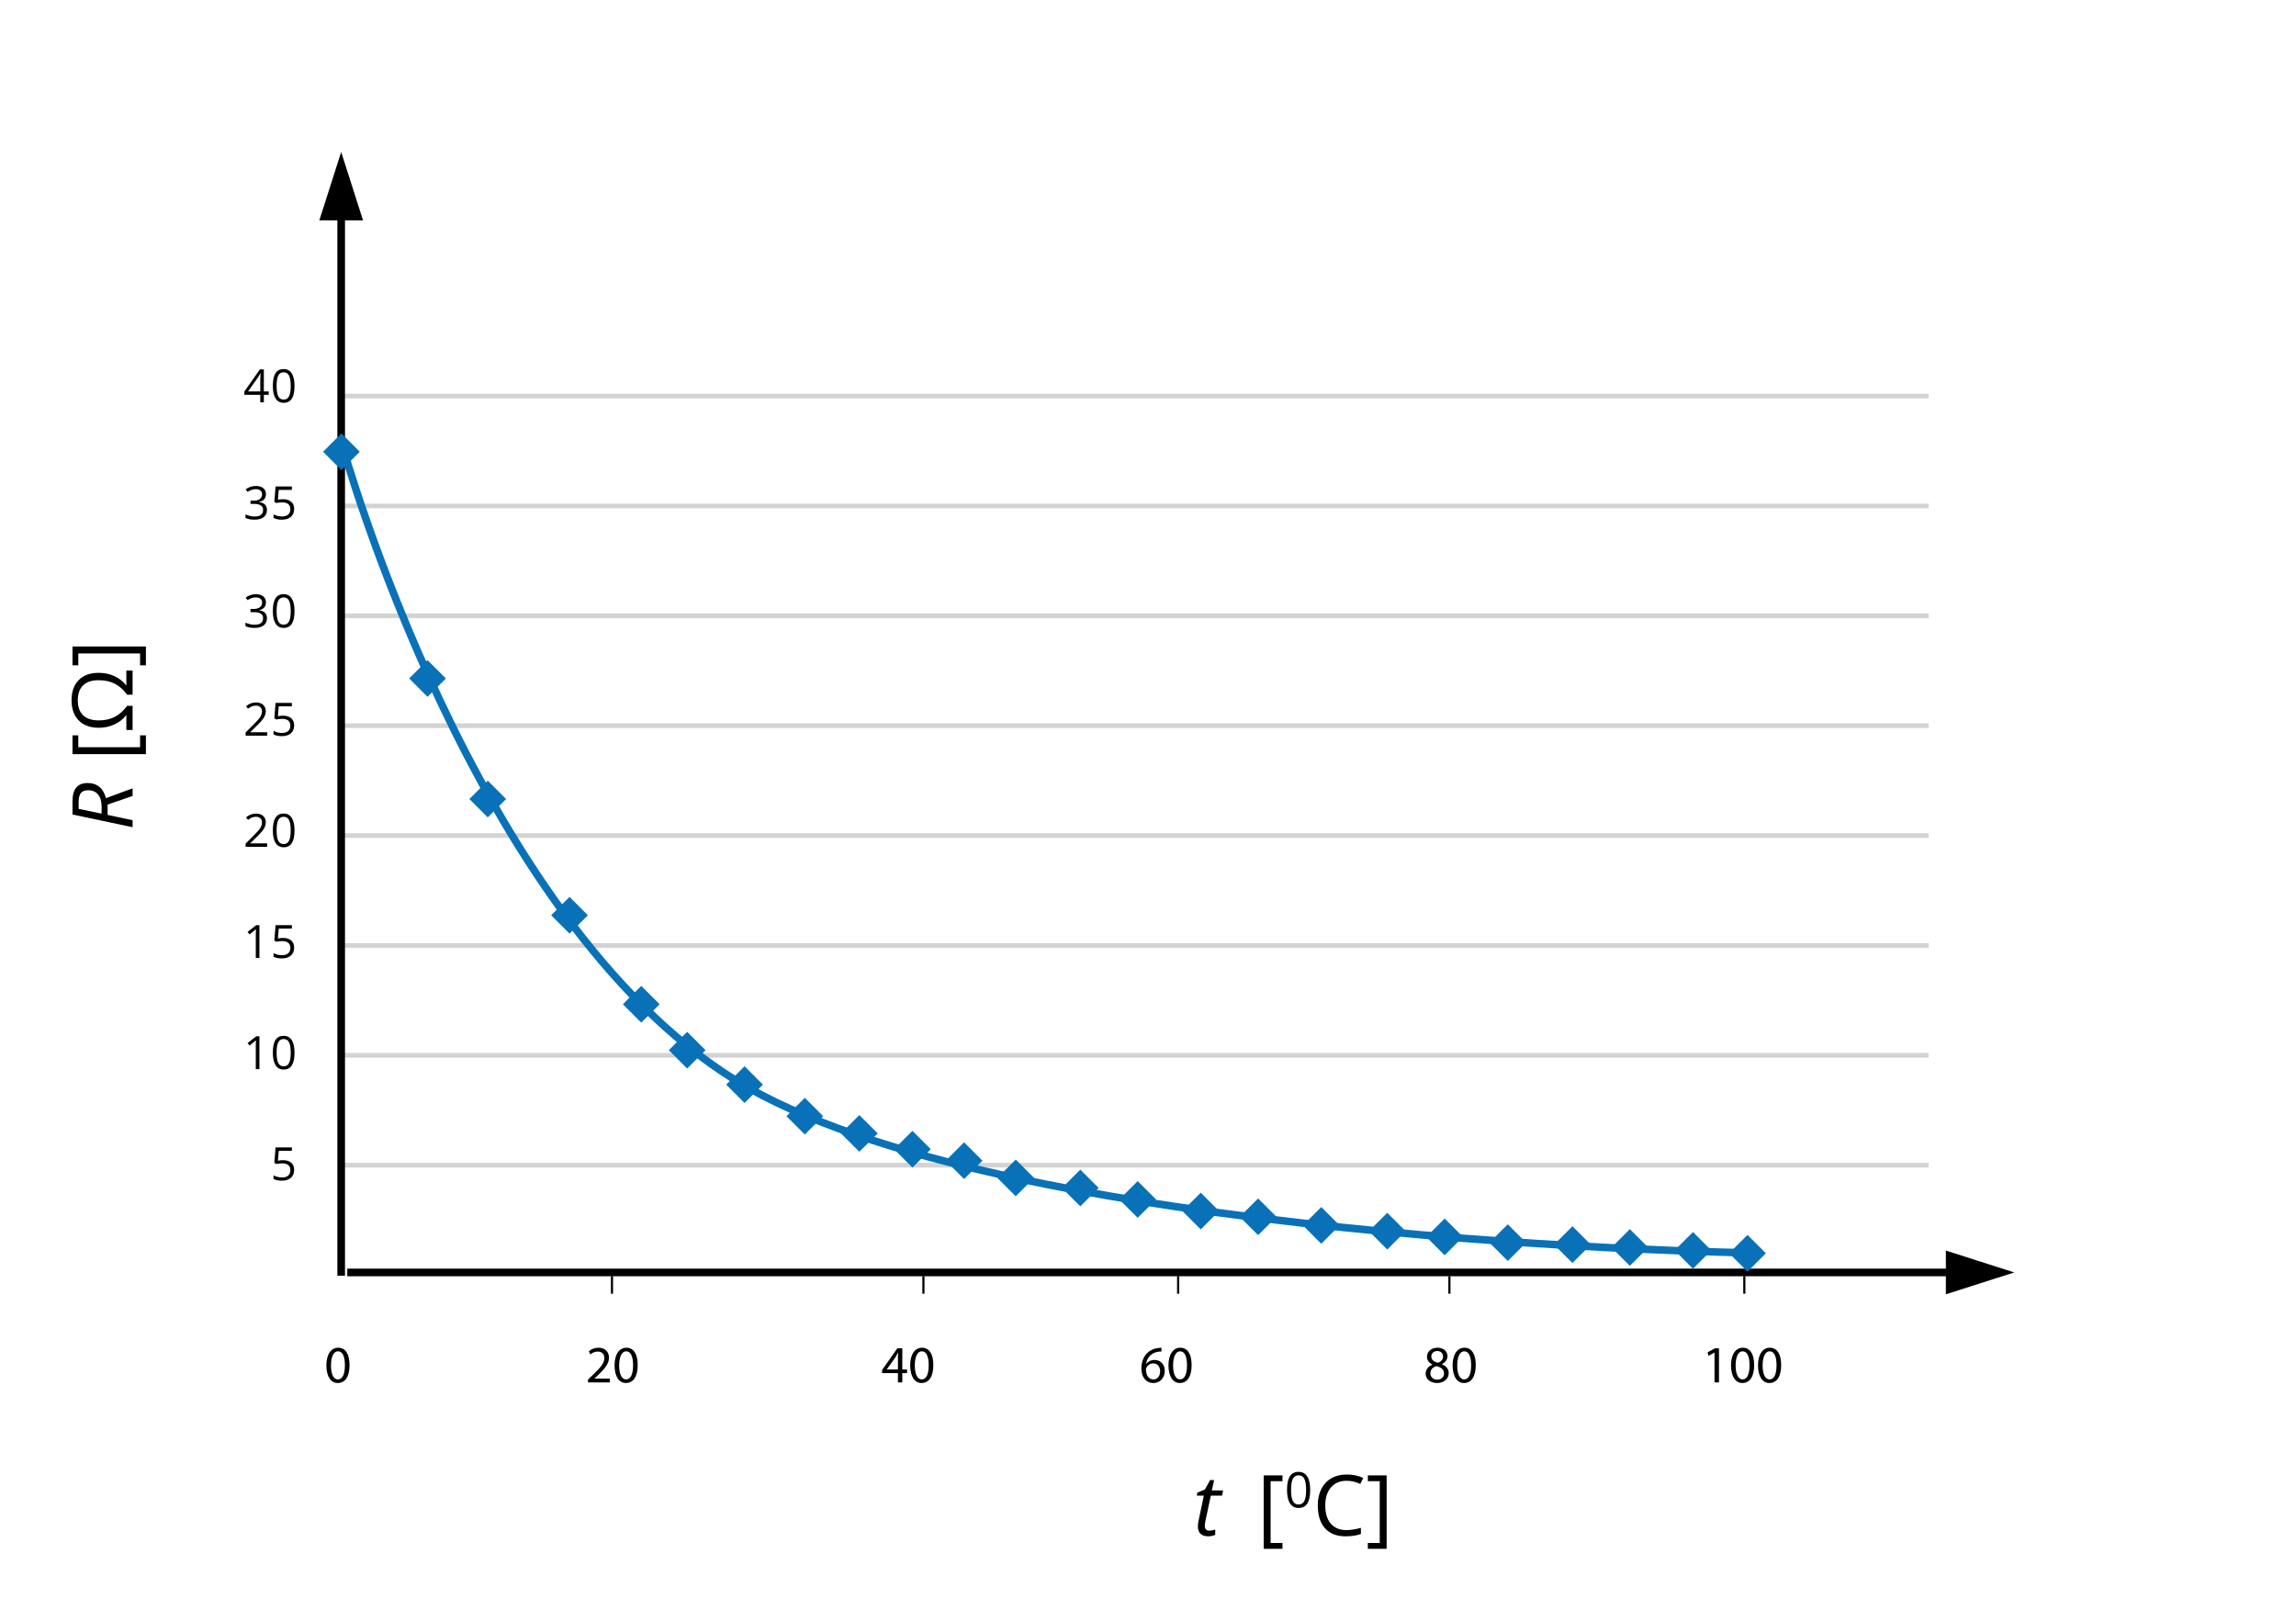 <?xml version="1.0" encoding="utf-8"?>
<!-- Generator: Adobe Illustrator 13.0.0, SVG Export Plug-In . SVG Version: 6.00 Build 14948)  -->
<!DOCTYPE svg PUBLIC "-//W3C//DTD SVG 1.1//EN" "http://www.w3.org/Graphics/SVG/1.1/DTD/svg11.dtd">
<svg xmlns="http://www.w3.org/2000/svg" xmlns:xlink="http://www.w3.org/1999/xlink" version="1.1" id="Layer_1" x="0px" y="0px" viewBox="0 0 800.001 561" enable-background="new 0 0 800.001 561" xml:space="preserve">
<rect x="0" y="0" width="800.001" height="561" fill="#333333" stroke="none"/>
<rect fill="#FFFFFF" width="800" height="561"/>
<rect x="4.145" fill="#FFFFFF" width="795.856" height="561"/>
<g>
	<path d="M421.364,533.323c0.525,0,1.213-0.124,2.063-0.372v1.848c-0.324,0.134-0.726,0.248-1.203,0.344   c-0.478,0.095-0.859,0.143-1.146,0.143c-1.193,0-2.108-0.284-2.743-0.852c-0.635-0.568-0.952-1.416-0.952-2.543   c0-0.63,0.086-1.346,0.258-2.148l1.819-8.622h-2.464l0.2-1.046l2.65-1.117l1.79-3.266h1.403l-0.787,3.609h3.924l-0.372,1.819h-3.91   l-1.848,8.651c-0.172,0.83-0.258,1.461-0.258,1.891c0,0.534,0.139,0.945,0.415,1.231   C420.481,533.18,420.868,533.323,421.364,533.323z"/>
</g>
<g>
	<path d="M446.858,539.64h-6.545v-25.581h6.545v2.02h-4.139v21.527h4.139V539.64z"/>
</g>
<g>
	<path d="M456.517,519.11c0,2.11-0.333,3.686-0.998,4.727s-1.683,1.562-3.052,1.562c-1.314,0-2.313-0.533-2.998-1.599   c-0.685-1.066-1.027-2.629-1.027-4.689c0-2.126,0.331-3.704,0.994-4.734c0.662-1.029,1.673-1.545,3.031-1.545   c1.324,0,2.331,0.537,3.019,1.612C456.173,515.518,456.517,517.073,456.517,519.11z M449.845,519.11   c0,1.776,0.208,3.069,0.626,3.879c0.418,0.811,1.083,1.215,1.996,1.215c0.924,0,1.593-0.41,2.008-1.231s0.622-2.108,0.622-3.862   c0-1.753-0.207-3.038-0.622-3.854s-1.084-1.223-2.008-1.223c-0.913,0-1.578,0.401-1.996,1.206S449.845,517.335,449.845,519.11z"/>
</g>
<g>
	<path d="M469.213,515.936c-2.301,0-4.117,0.766-5.449,2.299c-1.332,1.532-1.998,3.631-1.998,6.295c0,2.74,0.642,4.857,1.926,6.352   c1.284,1.495,3.115,2.242,5.493,2.242c1.461,0,3.127-0.263,4.999-0.788v2.134c-1.452,0.545-3.242,0.816-5.371,0.816   c-3.085,0-5.465-0.936-7.141-2.807c-1.676-1.872-2.514-4.531-2.514-7.979c0-2.157,0.403-4.048,1.211-5.672   c0.807-1.623,1.972-2.874,3.494-3.752c1.523-0.879,3.316-1.318,5.379-1.318c2.195,0,4.115,0.401,5.758,1.203l-1.031,2.092   C472.383,516.308,470.798,515.936,469.213,515.936z"/>
	<path d="M476.604,537.605h4.14v-21.527h-4.14v-2.02h6.546v25.581h-6.546V537.605z"/>
</g>
<g>
</g>
<g>
</g>
<line fill="none" stroke="#D3D3D3" stroke-width="1.628" stroke-miterlimit="10" x1="119.073" y1="405.972" x2="672" y2="405.972"/>
<line fill="none" stroke="#D3D3D3" stroke-width="1.628" stroke-miterlimit="10" x1="119.073" y1="367.689" x2="672" y2="367.689"/>
<line fill="none" stroke="#D3D3D3" stroke-width="1.628" stroke-miterlimit="10" x1="119.073" y1="329.408" x2="672" y2="329.408"/>
<line fill="none" stroke="#D3D3D3" stroke-width="1.628" stroke-miterlimit="10" x1="119.073" y1="291.126" x2="672" y2="291.126"/>
<line fill="none" stroke="#D3D3D3" stroke-width="1.628" stroke-miterlimit="10" x1="119.073" y1="252.844" x2="672" y2="252.844"/>
<line fill="none" stroke="#D3D3D3" stroke-width="1.628" stroke-miterlimit="10" x1="119.073" y1="214.562" x2="672" y2="214.562"/>
<line fill="none" stroke="#D3D3D3" stroke-width="1.628" stroke-miterlimit="10" x1="119.073" y1="176.28" x2="672" y2="176.28"/>
<line fill="none" stroke="#D3D3D3" stroke-width="1.628" stroke-miterlimit="10" x1="672" y1="137.998" x2="119.073" y2="137.998"/>
<g>
	<path d="M37.492,283.938l8.708,1.848v2.434l-20.94-4.426v-4.583c0-4.259,1.747-6.388,5.242-6.388c3.323,0,5.466,1.757,6.431,5.271   l9.267-3.423v2.664l-8.708,2.994V283.938z M27.394,281.832c4.717,0.973,7.386,1.527,8.007,1.66v-2.406   c0-1.842-0.406-3.26-1.218-4.253c-0.812-0.993-1.977-1.489-3.495-1.489c-1.155,0-1.993,0.322-2.514,0.967s-0.781,1.692-0.781,3.144   V281.832z"/>
</g>
<g>
	<path d="M50.841,256.21v6.546H25.26v-6.546h2.02v4.14h21.527v-4.14H50.841z"/>
	<path d="M27.108,244.007c0,2.272,0.613,4.006,1.84,5.199c1.227,1.194,3.048,1.791,5.464,1.791c2.148,0,4.018-0.413,5.607-1.239   c1.59-0.826,3.015-2.098,4.275-3.817H46.2v8.393h-2.177v-5.213c-1.126,1.442-2.525,2.545-4.196,3.309   c-1.671,0.764-3.476,1.146-5.414,1.146c-2.96,0-5.28-0.845-6.961-2.535c-1.681-1.69-2.521-4.034-2.521-7.033   c0-3.008,0.829-5.357,2.485-7.047c1.657-1.69,3.979-2.535,6.968-2.535c1.977,0,3.791,0.377,5.443,1.131   c1.652,0.754,3.051,1.853,4.196,3.294v-5.199H46.2v8.393h-1.905c-1.28-1.747-2.717-3.024-4.312-3.831   c-1.594-0.807-3.452-1.21-5.571-1.21c-2.406,0-4.226,0.594-5.457,1.783C27.724,239.976,27.108,241.716,27.108,244.007z"/>
	<path d="M48.807,231.804v-4.139H27.28v4.139h-2.02v-6.545h25.581v6.545H48.807z"/>
</g>
<g>
	<path d="M121.786,475.594c0,4.043-1.5,6.275-4.135,6.275c-2.324,0-3.897-2.177-3.934-6.11c0-3.988,1.72-6.184,4.135-6.184   C120.359,469.575,121.786,471.807,121.786,475.594z M115.328,475.777c0,3.092,0.952,4.848,2.415,4.848   c1.646,0,2.433-1.921,2.433-4.958c0-2.927-0.75-4.848-2.415-4.848C116.352,470.819,115.328,472.539,115.328,475.777z"/>
</g>
<g>
	<path d="M204.886,481.668v-0.988l1.262-1.226c3.037-2.891,4.409-4.428,4.428-6.221c0-1.207-0.585-2.323-2.36-2.323   c-1.079,0-1.976,0.549-2.524,1.007l-0.512-1.135c0.823-0.695,1.994-1.207,3.366-1.207c2.561,0,3.641,1.756,3.641,3.457   c0,2.196-1.592,3.971-4.098,6.386l-0.951,0.878v0.036h5.342v1.336H204.886z"/>
	<path d="M222.196,475.594c0,4.043-1.5,6.275-4.135,6.275c-2.324,0-3.897-2.177-3.934-6.11c0-3.988,1.72-6.184,4.135-6.184   C220.769,469.575,222.196,471.807,222.196,475.594z M215.737,475.777c0,3.092,0.951,4.848,2.415,4.848   c1.646,0,2.433-1.921,2.433-4.958c0-2.927-0.75-4.848-2.415-4.848C216.762,470.819,215.737,472.539,215.737,475.777z"/>
</g>
<g>
	<path d="M312.871,481.668v-3.238h-5.525v-1.062l5.306-7.592h1.738v7.391h1.665v1.263h-1.665v3.238H312.871z M312.871,477.167v-3.97   c0-0.622,0.018-1.244,0.055-1.866h-0.055c-0.366,0.695-0.659,1.208-0.988,1.757l-2.909,4.043v0.036H312.871z"/>
	<path d="M325.204,475.594c0,4.043-1.5,6.275-4.135,6.275c-2.324,0-3.897-2.177-3.934-6.11c0-3.988,1.72-6.184,4.135-6.184   C323.777,469.575,325.204,471.807,325.204,475.594z M318.746,475.777c0,3.092,0.952,4.848,2.415,4.848   c1.646,0,2.433-1.921,2.433-4.958c0-2.927-0.75-4.848-2.415-4.848C319.77,470.819,318.746,472.539,318.746,475.777z"/>
</g>
<g>
	<path d="M404.68,470.91c-0.329-0.019-0.75,0-1.207,0.073c-2.525,0.421-3.861,2.269-4.135,4.227h0.055   c0.567-0.75,1.555-1.372,2.872-1.372c2.104,0,3.586,1.519,3.586,3.842c0,2.177-1.481,4.189-3.952,4.189   c-2.542,0-4.208-1.976-4.208-5.067c0-2.342,0.841-4.19,2.012-5.361c0.988-0.969,2.306-1.573,3.806-1.756   c0.476-0.073,0.878-0.092,1.171-0.092V470.91z M401.917,480.625c1.372,0,2.306-1.152,2.306-2.854c0-1.702-0.97-2.727-2.452-2.727   c-0.969,0-1.866,0.604-2.305,1.464c-0.109,0.183-0.183,0.421-0.183,0.714c0.037,1.957,0.933,3.402,2.616,3.402H401.917z"/>
	<path d="M415.201,475.594c0,4.043-1.5,6.275-4.135,6.275c-2.323,0-3.896-2.177-3.934-6.11c0-3.988,1.72-6.184,4.135-6.184   C413.774,469.575,415.201,471.807,415.201,475.594z M408.743,475.777c0,3.092,0.951,4.848,2.415,4.848   c1.646,0,2.434-1.921,2.434-4.958c0-2.927-0.75-4.848-2.415-4.848C409.768,470.819,408.743,472.539,408.743,475.777z"/>
</g>
<g>
	<path d="M499.088,475.411c-1.317-0.622-1.884-1.646-1.884-2.671c0-1.885,1.591-3.165,3.677-3.165c2.306,0,3.458,1.445,3.458,2.927   c0,1.006-0.494,2.086-1.958,2.781v0.055c1.482,0.585,2.397,1.628,2.397,3.073c0,2.067-1.775,3.458-4.044,3.458   c-2.488,0-3.988-1.481-3.988-3.22c0-1.5,0.896-2.562,2.36-3.184L499.088,475.411z M503.149,478.576   c0-1.445-1.006-2.141-2.616-2.598c-1.391,0.402-2.141,1.316-2.141,2.451c-0.055,1.207,0.86,2.269,2.379,2.269   C502.217,480.698,503.149,479.783,503.149,478.576z M498.722,472.63c0,1.189,0.896,1.83,2.27,2.195   c1.024-0.348,1.811-1.079,1.811-2.158c0-0.952-0.567-1.939-2.013-1.939C499.454,470.728,498.722,471.605,498.722,472.63z"/>
	<path d="M514.201,475.594c0,4.043-1.5,6.275-4.135,6.275c-2.323,0-3.896-2.177-3.934-6.11c0-3.988,1.72-6.184,4.135-6.184   C512.774,469.575,514.201,471.807,514.201,475.594z M507.743,475.777c0,3.092,0.951,4.848,2.415,4.848   c1.646,0,2.434-1.921,2.434-4.958c0-2.927-0.75-4.848-2.415-4.848C508.768,470.819,507.743,472.539,507.743,475.777z"/>
</g>
<g>
	<path d="M597.394,471.276h-0.036l-2.067,1.116l-0.312-1.227l2.599-1.39h1.372v11.892h-1.556V471.276z"/>
	<path d="M611.208,475.594c0,4.043-1.5,6.275-4.135,6.275c-2.323,0-3.896-2.177-3.934-6.11c0-3.988,1.72-6.184,4.135-6.184   C609.781,469.575,611.208,471.807,611.208,475.594z M604.75,475.777c0,3.092,0.951,4.848,2.415,4.848   c1.646,0,2.434-1.921,2.434-4.958c0-2.927-0.75-4.848-2.415-4.848C605.774,470.819,604.75,472.539,604.75,475.777z"/>
	<path d="M620.614,475.594c0,4.043-1.5,6.275-4.135,6.275c-2.323,0-3.896-2.177-3.934-6.11c0-3.988,1.72-6.184,4.135-6.184   C619.188,469.575,620.614,471.807,620.614,475.594z M614.156,475.777c0,3.092,0.951,4.848,2.415,4.848   c1.646,0,2.434-1.921,2.434-4.958c0-2.927-0.75-4.848-2.415-4.848C615.181,470.819,614.156,472.539,614.156,475.777z"/>
</g>
<line fill="none" stroke="#000000" stroke-width="2.656" stroke-miterlimit="10" x1="118.878" y1="444.5" x2="118.878" y2="66.163"/>
<polygon fill-rule="evenodd" clip-rule="evenodd" points="123.768,74.795 113.988,74.795 116.66,66.44 118.878,59.503 "/>
<polygon fill="none" stroke="#000000" stroke-width="3.984" stroke-miterlimit="10" points="123.768,74.795 113.988,74.795   116.66,66.44 118.878,59.503 "/>
<line fill="none" stroke="#000000" stroke-width="2.656" stroke-miterlimit="10" x1="121" y1="443.347" x2="687.5" y2="443.347"/>
<polygon fill-rule="evenodd" clip-rule="evenodd" points="680,448.236 680,438.457 688.355,441.129 695.292,443.347 "/>
<polygon fill="none" stroke="#000000" stroke-width="3.984" stroke-miterlimit="10" points="680,448.236 680,438.457   688.355,441.129 695.292,443.347 "/>
<g>
	<path d="M98.625,404.238c1.203,0,2.149,0.298,2.84,0.895c0.69,0.597,1.035,1.413,1.035,2.449c0,1.183-0.376,2.109-1.129,2.781   c-0.753,0.672-1.791,1.008-3.113,1.008c-1.287,0-2.269-0.206-2.945-0.617v-1.25c0.364,0.234,0.817,0.418,1.359,0.551   c0.542,0.133,1.075,0.199,1.602,0.199c0.917,0,1.629-0.216,2.137-0.648s0.762-1.058,0.762-1.875c0-1.594-0.977-2.391-2.93-2.391   c-0.495,0-1.156,0.075-1.984,0.227l-0.672-0.43l0.43-5.344h5.68v1.195h-4.57l-0.289,3.43   C97.435,404.298,98.031,404.238,98.625,404.238z"/>
</g>
<g>
	<path d="M90.387,372.495h-1.266v-8.141c0-0.677,0.021-1.317,0.063-1.922c-0.109,0.109-0.232,0.224-0.367,0.344   s-0.755,0.628-1.859,1.523l-0.688-0.891l3.023-2.336h1.094V372.495z"/>
	<path d="M102.621,366.769c0,1.974-0.312,3.448-0.934,4.422c-0.623,0.974-1.574,1.461-2.855,1.461c-1.229,0-2.164-0.499-2.805-1.496   s-0.961-2.46-0.961-4.387c0-1.989,0.31-3.466,0.93-4.43c0.62-0.964,1.565-1.445,2.836-1.445c1.239,0,2.181,0.503,2.824,1.508   C102.299,363.406,102.621,364.862,102.621,366.769z M96.379,366.769c0,1.661,0.195,2.871,0.586,3.629s1.013,1.137,1.867,1.137   c0.864,0,1.491-0.384,1.879-1.152c0.388-0.769,0.582-1.973,0.582-3.613s-0.194-2.843-0.582-3.605   c-0.388-0.763-1.015-1.145-1.879-1.145c-0.854,0-1.477,0.376-1.867,1.129S96.379,365.107,96.379,366.769z"/>
</g>
<g>
	<path d="M90.387,333.774h-1.266v-8.141c0-0.677,0.021-1.317,0.063-1.922c-0.109,0.109-0.232,0.224-0.367,0.344   s-0.755,0.628-1.859,1.523l-0.688-0.891l3.023-2.336h1.094V333.774z"/>
	<path d="M98.621,326.798c1.203,0,2.149,0.298,2.84,0.895c0.69,0.597,1.035,1.413,1.035,2.449c0,1.183-0.376,2.109-1.129,2.781   c-0.753,0.672-1.791,1.008-3.113,1.008c-1.287,0-2.269-0.206-2.945-0.617v-1.25c0.364,0.234,0.817,0.418,1.359,0.551   c0.542,0.133,1.075,0.199,1.602,0.199c0.917,0,1.629-0.216,2.137-0.648s0.762-1.058,0.762-1.875c0-1.594-0.977-2.391-2.93-2.391   c-0.495,0-1.156,0.075-1.984,0.227l-0.672-0.43l0.43-5.344h5.68v1.195h-4.57l-0.289,3.43   C97.431,326.857,98.027,326.798,98.621,326.798z"/>
</g>
<g>
	<path d="M93.09,295.055h-7.508v-1.117l3.008-3.023c0.917-0.927,1.521-1.589,1.813-1.984s0.51-0.781,0.656-1.156   s0.219-0.778,0.219-1.211c0-0.609-0.185-1.093-0.555-1.449s-0.883-0.535-1.539-0.535c-0.474,0-0.923,0.078-1.348,0.234   s-0.897,0.44-1.418,0.852l-0.688-0.883c1.052-0.875,2.198-1.313,3.438-1.313c1.073,0,1.914,0.274,2.523,0.824   s0.914,1.288,0.914,2.215c0,0.724-0.203,1.44-0.609,2.148s-1.167,1.604-2.281,2.688l-2.5,2.445v0.063h5.875V295.055z"/>
	<path d="M102.621,289.328c0,1.974-0.312,3.448-0.934,4.422c-0.623,0.974-1.574,1.461-2.855,1.461c-1.229,0-2.164-0.499-2.805-1.496   s-0.961-2.46-0.961-4.387c0-1.989,0.31-3.466,0.93-4.43c0.62-0.964,1.565-1.445,2.836-1.445c1.239,0,2.181,0.503,2.824,1.508   C102.299,285.966,102.621,287.422,102.621,289.328z M96.379,289.328c0,1.661,0.195,2.871,0.586,3.629s1.013,1.137,1.867,1.137   c0.864,0,1.491-0.384,1.879-1.152c0.388-0.769,0.582-1.973,0.582-3.613s-0.194-2.843-0.582-3.605   c-0.388-0.763-1.015-1.145-1.879-1.145c-0.854,0-1.477,0.376-1.867,1.129S96.379,287.667,96.379,289.328z"/>
</g>
<g>
	<path d="M93.09,256.335h-7.508v-1.117l3.008-3.023c0.917-0.927,1.521-1.588,1.813-1.984c0.292-0.396,0.51-0.781,0.656-1.156   s0.219-0.778,0.219-1.211c0-0.609-0.185-1.092-0.555-1.449c-0.37-0.356-0.883-0.535-1.539-0.535c-0.474,0-0.923,0.078-1.348,0.234   s-0.897,0.44-1.418,0.852l-0.688-0.883c1.052-0.875,2.198-1.313,3.438-1.313c1.073,0,1.914,0.275,2.523,0.824   c0.609,0.55,0.914,1.288,0.914,2.215c0,0.724-0.203,1.44-0.609,2.148c-0.406,0.708-1.167,1.604-2.281,2.688l-2.5,2.445v0.063h5.875   V256.335z"/>
	<path d="M98.621,249.358c1.203,0,2.149,0.298,2.84,0.895c0.69,0.597,1.035,1.413,1.035,2.449c0,1.183-0.376,2.109-1.129,2.781   c-0.753,0.672-1.791,1.008-3.113,1.008c-1.287,0-2.269-0.206-2.945-0.617v-1.25c0.364,0.234,0.817,0.418,1.359,0.551   c0.542,0.133,1.075,0.199,1.602,0.199c0.917,0,1.629-0.216,2.137-0.648c0.508-0.432,0.762-1.057,0.762-1.875   c0-1.594-0.977-2.391-2.93-2.391c-0.495,0-1.156,0.076-1.984,0.227l-0.672-0.43l0.43-5.344h5.68v1.195h-4.57l-0.289,3.43   C97.431,249.418,98.027,249.358,98.621,249.358z"/>
</g>
<g>
	<path d="M92.661,209.889c0,0.729-0.205,1.326-0.613,1.789c-0.409,0.464-0.988,0.773-1.738,0.93v0.063   c0.917,0.115,1.596,0.406,2.039,0.875s0.664,1.083,0.664,1.844c0,1.089-0.377,1.926-1.133,2.512s-1.828,0.879-3.219,0.879   c-0.604,0-1.158-0.046-1.66-0.137s-0.991-0.251-1.465-0.48v-1.234c0.495,0.245,1.022,0.431,1.582,0.559   c0.56,0.128,1.09,0.191,1.59,0.191c1.974,0,2.961-0.773,2.961-2.32c0-1.385-1.088-2.078-3.266-2.078h-1.125v-1.117h1.141   c0.891,0,1.596-0.196,2.117-0.59c0.521-0.393,0.781-0.938,0.781-1.637c0-0.557-0.191-0.995-0.574-1.313   c-0.383-0.317-0.902-0.477-1.559-0.477c-0.5,0-0.971,0.068-1.414,0.203c-0.443,0.136-0.948,0.386-1.516,0.75l-0.656-0.875   c0.469-0.37,1.009-0.66,1.621-0.871s1.256-0.316,1.934-0.316c1.109,0,1.971,0.254,2.586,0.762S92.661,209.003,92.661,209.889z"/>
	<path d="M102.621,212.896c0,1.974-0.312,3.448-0.934,4.422c-0.623,0.974-1.574,1.461-2.855,1.461c-1.229,0-2.164-0.499-2.805-1.496   c-0.641-0.997-0.961-2.459-0.961-4.387c0-1.989,0.31-3.466,0.93-4.43c0.62-0.963,1.565-1.445,2.836-1.445   c1.239,0,2.181,0.503,2.824,1.508C102.299,209.535,102.621,210.99,102.621,212.896z M96.379,212.896   c0,1.662,0.195,2.871,0.586,3.629s1.013,1.137,1.867,1.137c0.864,0,1.491-0.384,1.879-1.152c0.388-0.768,0.582-1.973,0.582-3.613   s-0.194-2.842-0.582-3.605c-0.388-0.763-1.015-1.145-1.879-1.145c-0.854,0-1.477,0.376-1.867,1.129   C96.574,210.028,96.379,211.235,96.379,212.896z"/>
</g>
<g>
	<path d="M93.629,137.566h-1.695v2.625h-1.242v-2.625h-5.555v-1.133l5.422-7.727h1.375v7.68h1.695V137.566z M90.692,136.386v-3.797   c0-0.745,0.026-1.586,0.078-2.523h-0.063c-0.25,0.5-0.484,0.914-0.703,1.242l-3.57,5.078H90.692z"/>
	<path d="M102.621,134.464c0,1.974-0.312,3.448-0.934,4.422c-0.623,0.974-1.574,1.461-2.855,1.461c-1.229,0-2.164-0.499-2.805-1.496   s-0.961-2.459-0.961-4.387c0-1.99,0.31-3.466,0.93-4.43c0.62-0.963,1.565-1.445,2.836-1.445c1.239,0,2.181,0.502,2.824,1.508   C102.299,131.103,102.621,132.558,102.621,134.464z M96.379,134.464c0,1.662,0.195,2.871,0.586,3.629s1.013,1.137,1.867,1.137   c0.864,0,1.491-0.384,1.879-1.152c0.388-0.768,0.582-1.973,0.582-3.613s-0.194-2.842-0.582-3.605   c-0.388-0.763-1.015-1.145-1.879-1.145c-0.854,0-1.477,0.376-1.867,1.129S96.379,132.803,96.379,134.464z"/>
</g>
<g>
	<path d="M92.661,172.176c0,0.729-0.205,1.326-0.613,1.789s-0.988,0.773-1.738,0.93v0.063c0.917,0.115,1.596,0.406,2.039,0.875   s0.664,1.083,0.664,1.844c0,1.088-0.377,1.926-1.133,2.512s-1.828,0.879-3.219,0.879c-0.604,0-1.158-0.045-1.66-0.137   s-0.991-0.251-1.465-0.48v-1.234c0.495,0.245,1.022,0.431,1.582,0.559s1.09,0.191,1.59,0.191c1.974,0,2.961-0.773,2.961-2.32   c0-1.385-1.088-2.078-3.266-2.078h-1.125v-1.117h1.141c0.891,0,1.596-0.197,2.117-0.59s0.781-0.939,0.781-1.637   c0-0.557-0.191-0.995-0.574-1.313s-0.902-0.477-1.559-0.477c-0.5,0-0.971,0.068-1.414,0.203s-0.948,0.385-1.516,0.75l-0.656-0.875   c0.469-0.37,1.009-0.66,1.621-0.871s1.256-0.316,1.934-0.316c1.109,0,1.971,0.254,2.586,0.762S92.661,171.291,92.661,172.176z"/>
	<path d="M98.621,173.934c1.203,0,2.149,0.298,2.84,0.895c0.69,0.596,1.035,1.413,1.035,2.449c0,1.182-0.376,2.109-1.129,2.781   c-0.753,0.672-1.791,1.008-3.113,1.008c-1.287,0-2.269-0.206-2.945-0.617v-1.25c0.364,0.234,0.817,0.418,1.359,0.551   c0.542,0.133,1.075,0.199,1.602,0.199c0.917,0,1.629-0.216,2.137-0.648s0.762-1.057,0.762-1.875c0-1.594-0.977-2.391-2.93-2.391   c-0.495,0-1.156,0.076-1.984,0.227l-0.672-0.43l0.43-5.344h5.68v1.195h-4.57l-0.289,3.43   C97.431,173.994,98.027,173.934,98.621,173.934z"/>
</g>
<path fill="none" stroke="#000000" stroke-width="0.75" stroke-linejoin="round" stroke-miterlimit="10" d="M607.782,444.638v6.116   M505.023,444.638v6.116 M410.507,444.638v6.116 M321.749,444.638v6.116 M213.231,444.638v6.116"/>
<g>
	<defs>
		<rect id="SVGID_1_" width="800" height="561"/>
	</defs>
	<clipPath id="SVGID_2_">
		<use xlink:href="#SVGID_1_" overflow="visible"/>
	</clipPath>
	<path clip-path="url(#SVGID_2_)" fill="none" stroke="#0971B7" stroke-width="2.618" stroke-miterlimit="10" d="M119.254,155.075   c0,0,45.674,164.977,137.246,221.425c91.571,56.448,354.481,60.035,354.481,60.035"/>
	
		<rect x="114.475" y="152.874" transform="matrix(0.707 -0.707 0.707 0.707 -76.444 130.247)" clip-path="url(#SVGID_2_)" fill="#0971B7" width="9.049" height="9.05"/>
	
		<rect x="144.475" y="231.874" transform="matrix(0.707 -0.707 0.707 0.707 -123.519 174.599)" clip-path="url(#SVGID_2_)" fill="#0971B7" width="9.049" height="9.05"/>
	
		<rect x="165.475" y="273.874" transform="matrix(0.707 -0.707 0.707 0.707 -147.069 201.762)" clip-path="url(#SVGID_2_)" fill="#0971B7" width="9.05" height="9.05"/>
	
		<rect x="193.975" y="314.374" transform="matrix(0.707 -0.707 0.707 0.707 -167.36 233.778)" clip-path="url(#SVGID_2_)" fill="#0971B7" width="9.05" height="9.05"/>
	
		<rect x="218.975" y="345.374" transform="matrix(0.707 -0.707 0.707 0.707 -181.958 260.537)" clip-path="url(#SVGID_2_)" fill="#0971B7" width="9.05" height="9.05"/>
	
		<rect x="234.975" y="361.374" transform="matrix(0.707 -0.707 0.707 0.707 -188.585 276.538)" clip-path="url(#SVGID_2_)" fill="#0971B7" width="9.05" height="9.05"/>
	
		<rect x="254.975" y="373.374" transform="matrix(0.707 -0.707 0.707 0.707 -191.213 294.196)" clip-path="url(#SVGID_2_)" fill="#0971B7" width="9.05" height="9.05"/>
	
		<rect x="275.975" y="384.374" transform="matrix(0.707 -0.707 0.707 0.707 -192.84 312.267)" clip-path="url(#SVGID_2_)" fill="#0971B7" width="9.05" height="9.05"/>
	
		<rect x="294.975" y="390.374" transform="matrix(0.707 -0.707 0.707 0.707 -191.517 327.461)" clip-path="url(#SVGID_2_)" fill="#0971B7" width="9.05" height="9.05"/>
	
		<rect x="313.475" y="395.874" transform="matrix(0.707 -0.707 0.707 0.707 -189.987 342.154)" clip-path="url(#SVGID_2_)" fill="#0971B7" width="9.05" height="9.05"/>
	
		<rect x="331.475" y="399.874" transform="matrix(0.707 -0.707 0.707 0.707 -187.543 356.054)" clip-path="url(#SVGID_2_)" fill="#0971B7" width="9.05" height="9.05"/>
	
		<rect x="349.475" y="405.874" transform="matrix(0.707 -0.707 0.707 0.707 -186.513 370.54)" clip-path="url(#SVGID_2_)" fill="#0971B7" width="9.05" height="9.05"/>
	
		<rect x="371.975" y="409.374" transform="matrix(0.707 -0.707 0.707 0.707 -182.398 387.475)" clip-path="url(#SVGID_2_)" fill="#0971B7" width="9.05" height="9.05"/>
	
		<rect x="391.975" y="413.374" transform="matrix(0.707 -0.707 0.707 0.707 -179.368 402.79)" clip-path="url(#SVGID_2_)" fill="#0971B7" width="9.05" height="9.05"/>
	
		<rect x="413.939" y="417.432" transform="matrix(0.707 -0.707 0.707 0.707 -175.804 419.487)" clip-path="url(#SVGID_2_)" fill="#0971B7" width="9.05" height="9.05"/>
	
		<rect x="433.939" y="419.432" transform="matrix(0.707 -0.707 0.707 0.707 -171.36 434.215)" clip-path="url(#SVGID_2_)" fill="#0971B7" width="9.05" height="9.05"/>
	
		<rect x="455.939" y="422.432" transform="matrix(0.707 -0.707 0.707 0.707 -167.037 450.65)" clip-path="url(#SVGID_2_)" fill="#0971B7" width="9.05" height="9.05"/>
	
		<rect x="478.939" y="424.432" transform="matrix(0.707 -0.707 0.707 0.707 -161.715 467.499)" clip-path="url(#SVGID_2_)" fill="#0971B7" width="9.05" height="9.05"/>
	
		<rect x="498.939" y="426.432" transform="matrix(0.707 -0.707 0.707 0.707 -157.272 482.227)" clip-path="url(#SVGID_2_)" fill="#0971B7" width="9.05" height="9.05"/>
	
		<rect x="520.939" y="428.432" transform="matrix(0.707 -0.707 0.707 0.707 -152.242 498.369)" clip-path="url(#SVGID_2_)" fill="#0971B7" width="9.05" height="9.05"/>
	
		<rect x="543.456" y="429.009" transform="matrix(0.707 -0.707 0.707 0.707 -146.043 514.567)" clip-path="url(#SVGID_2_)" fill="#0971B7" width="9.05" height="9.052"/>
	
		<rect x="563.456" y="430.009" transform="matrix(0.707 -0.707 0.707 0.707 -140.89 529.004)" clip-path="url(#SVGID_2_)" fill="#0971B7" width="9.05" height="9.052"/>
	
		<rect x="585.456" y="431.009" transform="matrix(0.707 -0.707 0.707 0.707 -135.152 544.856)" clip-path="url(#SVGID_2_)" fill="#0971B7" width="9.05" height="9.052"/>
	
		<rect x="604.456" y="432.009" transform="matrix(0.707 -0.707 0.707 0.707 -130.292 558.586)" clip-path="url(#SVGID_2_)" fill="#0971B7" width="9.05" height="9.052"/>
</g>
</svg>
